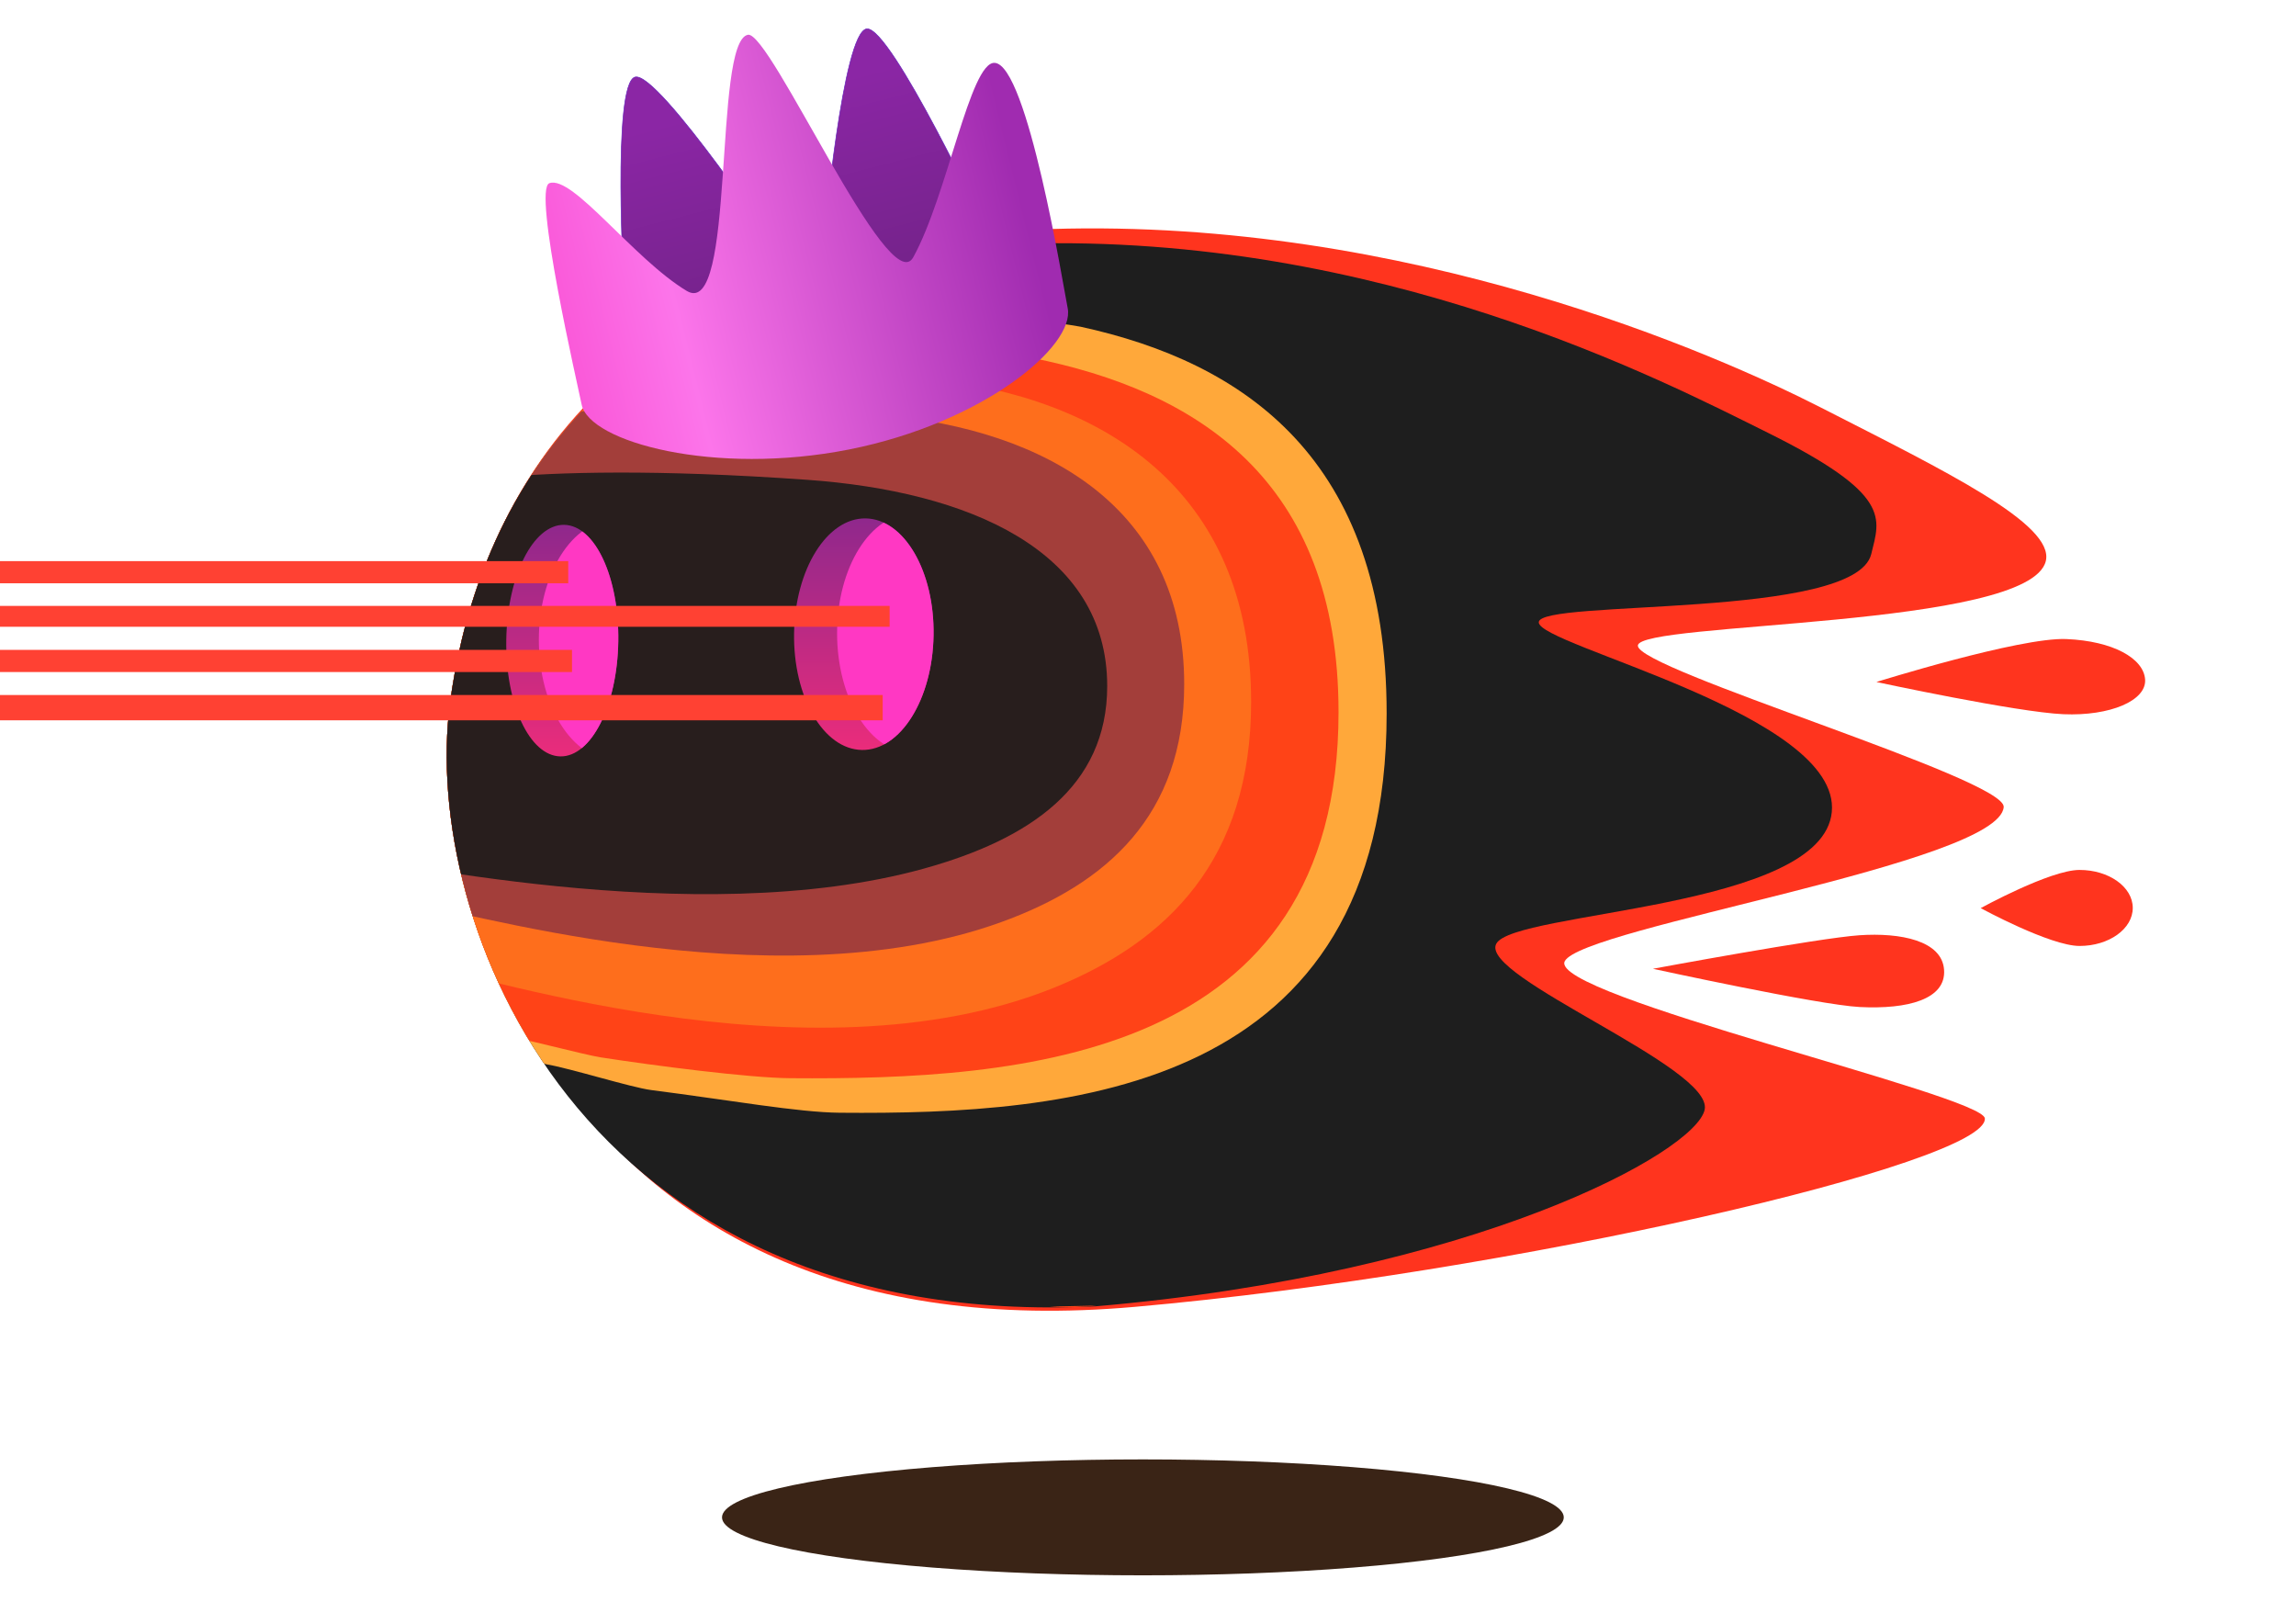 <?xml version="1.0" encoding="UTF-8" standalone="no"?>
<!DOCTYPE svg PUBLIC "-//W3C//DTD SVG 1.1//EN" "http://www.w3.org/Graphics/SVG/1.1/DTD/svg11.dtd">
<svg width="100%" height="100%" viewBox="0 0 3508 2481" version="1.1" xmlns="http://www.w3.org/2000/svg" xmlns:xlink="http://www.w3.org/1999/xlink" xml:space="preserve" xmlns:serif="http://www.serif.com/" style="fill-rule:evenodd;clip-rule:evenodd;stroke-linejoin:round;stroke-miterlimit:2;">



    <rect id="L1_L1_Artboard1" x="0" y="0" width="3507.87" height="2480.32" style="fill:none;"/>
    <g id="L1_L1_L1_Artboard11" serif:id="L1_L1_Artboard1">
        <g id="L1_body-back-6" serif:id="L1_body back 6" transform="matrix(1,0,0,1,-4,0)">
            <g transform="matrix(7.168,0.352,-0.352,7.168,-1102.85,-1008.14)">
                <path d="M584.446,318.633C585.186,324.843 577.214,327.438 566.887,327.419C558.136,327.403 522.526,321.448 522.526,321.448C522.526,321.448 557.381,313.185 566.071,312.165C574.761,311.145 583.716,312.423 584.446,318.633Z" style="fill:rgb(255,52,30);fill-rule:nonzero;"/>
            </g>
            <g transform="matrix(16.222,1.89,-1.188,10.191,-5999.66,-2649.72)">
                <path d="M590.61,252.32C590.98,255.43 587.75,258.36 583.4,258.87C579.05,259.38 565.668,257.329 565.668,257.329C565.668,257.329 578.517,248.214 582.857,247.704C587.197,247.194 590.24,249.21 590.61,252.32Z" style="fill:rgb(255,52,30);fill-rule:nonzero;"/>
            </g>
            <g transform="matrix(10.191,1.188,-1.188,10.191,-2456.56,-1886.16)">
                <path d="M590.61,252.32C590.98,255.43 587.75,258.36 583.4,258.87C579.05,259.38 568.12,254.98 568.12,254.98C568.12,254.98 577.73,248.14 582.07,247.63C586.41,247.12 590.24,249.21 590.61,252.32Z" style="fill:rgb(255,52,30);fill-rule:nonzero;"/>
            </g>
            <g transform="matrix(7.177,0,0,7.177,-1210.83,-806.795)">
                <path d="M393,161.16C469.2,158.81 534.743,187.852 556.973,199.192C583.473,212.722 606.652,223.97 604.792,231.82C601.392,246.16 518.09,244.72 517.94,249.83C517.79,254.94 596.275,278.131 595.825,284.187C594.934,296.179 506.06,309.78 502.38,317.01C498.71,324.24 591.478,345.521 591.811,350.473C592.448,359.935 491.59,383.44 410.84,390.58C289.157,401.339 260.487,304.431 266.597,256.731C270.987,222.551 296.72,164.13 393,161.16Z" style="fill:rgb(255,52,30);fill-rule:nonzero;"/>
            </g>
            <g id="L1_shadow" transform="matrix(7.62,0,0,7.62,-1314.87,-931.584)">
                <ellipse cx="402.24" cy="426.45" rx="84.39" ry="11.62" style="fill:rgb(58,36,22);"/>
            </g>
        </g>
    </g>



    <rect id="L2_L2_Artboard1" x="0" y="0" width="3507.87" height="2480.32" style="fill:none;"/>
    <g id="L2_L2_L2_Artboard11" serif:id="L2_L2_Artboard1">
        <g id="L2_body-front-7" serif:id="L2_body front 7" transform="matrix(7.191,0,0,6.988,-1208.14,-755.298)">
            <path d="M385.08,161.37C461.28,159.02 521.4,191.35 543.63,202.69C570.13,216.22 567.452,221.352 565.592,229.212C562.192,243.552 495.1,239 494.95,244.11C494.8,249.22 559.21,264.24 557.21,285.6C555.21,306.97 489.58,307.19 485.91,314.41C482.24,321.64 532.12,341.39 530.2,350.67C528.28,359.95 481.505,386.521 400.755,393.661C290.786,399.123 257.499,309.555 263.609,261.855C267.989,227.665 288.8,164.34 385.08,161.37Z" style="fill:rgb(30,30,30);fill-rule:nonzero;"/>
            <clipPath id="L2__clip1">
                <path d="M385.08,161.37C461.28,159.02 521.4,191.35 543.63,202.69C570.13,216.22 567.452,221.352 565.592,229.212C562.192,243.552 495.1,239 494.95,244.11C494.8,249.22 559.21,264.24 557.21,285.6C555.21,306.97 489.58,307.19 485.91,314.41C482.24,321.64 532.12,341.39 530.2,350.67C528.28,359.95 481.505,386.521 400.755,393.661C290.786,399.123 257.499,309.555 263.609,261.855C267.989,227.665 288.8,164.34 385.08,161.37Z" clip-rule="nonzero"/>
            </clipPath>
            <g clip-path="url(#L2__clip1)">
                <g transform="matrix(1.071,0,0,3.114,-27.833,-509.22)">
                    <g>
                        <path d="M327.38,219.824C331.334,219.824 354.872,219.247 359.839,219.407C363.696,219.531 394.485,220.96 397.22,221.171C429.607,223.669 457.946,230.422 457.946,248.317C457.946,261.579 442.281,268.62 420.924,272.33C399.482,276.054 372.304,276.42 349.477,276.351C341.191,276.326 327.861,275.477 312.02,274.757C308.099,274.579 295.832,273.217 291.213,272.947C289.049,272.821 250.885,265.975 249.25,244.069C248.17,229.596 266.915,227.317 299.983,225.295C303.657,225.07 313.318,220.057 317.177,219.955C320.523,219.867 323.929,219.824 327.38,219.824Z" style="fill:rgb(255,168,58);"/>
                    </g>
                </g>
                <g transform="matrix(1.074,0,0,2.604,-38.908,-375.702)">
                    <g>
                        <g transform="matrix(1,0,0,1.096,-0.484,-26.579)">
                            <path d="M327.38,219.824C331.334,219.824 360.857,219.795 362.617,219.814C367.462,219.868 372.41,219.963 377.376,220.123C381.233,220.248 394.485,220.96 397.22,221.171C429.607,223.669 457.946,230.422 457.946,248.317C457.946,261.579 442.281,268.62 420.924,272.33C399.482,276.054 372.304,276.42 349.477,276.351C341.191,276.326 322.463,275.382 312.02,274.757C308.644,274.555 295.832,273.217 291.213,272.947C289.049,272.821 288.778,269.054 286.727,268.866C262.447,266.636 250.885,265.975 249.25,244.069C248.17,229.596 266.915,227.317 299.983,225.295C303.657,225.07 313.318,220.057 317.177,219.955C320.523,219.867 323.929,219.824 327.38,219.824Z" style="fill:rgb(255,67,23);"/>
                        </g>
                        <g transform="matrix(1.052,0,0,0.999,-41.589,-3.362)">
                            <path d="M314.856,222.707C318.81,222.707 336.006,218.355 397.22,221.171C429.815,222.67 457.946,230.422 457.946,248.317C457.946,261.579 442.201,268.486 420.924,272.33C374.425,280.731 310.3,270.849 299.857,270.223C296.481,270.021 313.318,220.057 317.177,219.955C320.523,219.867 311.405,222.707 314.856,222.707Z" style="fill:rgb(254,110,28);"/>
                        </g>
                        <g transform="matrix(0.979,0,0,0.832,-21.4,36.626)">
                            <path d="M314.856,222.707C318.81,222.707 336.006,218.355 397.22,221.171C429.815,222.67 457.946,230.422 457.946,248.317C457.946,261.579 442.201,268.486 420.924,272.33C374.425,280.731 310.3,270.849 299.857,270.223C296.481,270.021 313.318,220.057 317.177,219.955C320.523,219.867 311.405,222.707 314.856,222.707Z" style="fill:rgb(163,62,58);"/>
                        </g>
                        <g transform="matrix(0.979,0,0,0.638,-36.632,84.956)">
                            <path d="M314.856,222.707C318.81,222.707 336.006,218.355 397.22,221.171C429.815,222.67 457.946,230.422 457.946,248.317C457.946,261.579 442.201,268.486 420.924,272.33C374.425,280.731 310.3,270.849 299.857,270.223C296.481,270.021 313.318,220.057 317.177,219.955C320.523,219.867 311.405,222.707 314.856,222.707Z" style="fill:rgb(40,30,29);"/>
                        </g>
                    </g>
                </g>
                <g transform="matrix(0.882,0,0,0.882,-1125.25,81.657)">
                    <path d="M1729.5,353.666C1727.75,353.84 1723.67,354.145 1719.1,353.808L1730.41,353.565L1729.5,353.666Z" style="fill:rgb(255,67,23);"/>
                </g>
            </g>
        </g>
    </g>



    <rect id="L3_L3_Artboard1" x="0" y="0" width="3507.87" height="2480.32" style="fill:none;"/>
    <clipPath id="L3__clip1">
        <rect id="L3_L3_L3_Artboard11" serif:id="L3_L3_Artboard1" x="0" y="0" width="3507.87" height="2480.32"/>
    </clipPath>
    <g clip-path="url(#L3__clip1)">
        <g id="L3_eyes-7" serif:id="L3_eyes 7" transform="matrix(1,0,0,1,-6,0)">
            <g transform="matrix(6.862,0,0,6.862,-1074.52,-751.473)">
                <path id="L3_L3_XMLID_2_" d="M365.33,250.95C365.1,265.18 357.96,276.61 349.38,276.47C340.8,276.33 334.04,264.68 334.27,250.44C334.5,236.21 341.64,224.78 350.22,224.92C358.8,225.06 365.57,236.72 365.33,250.95Z" style="fill:url(#L3__Linear2);fill-rule:nonzero;"/>
                <clipPath id="L3__clip3">
                    <path id="L3_L3_L3_XMLID_2_1" serif:id="L3_L3_XMLID_2_" d="M365.33,250.95C365.1,265.18 357.96,276.61 349.38,276.47C340.8,276.33 334.04,264.68 334.27,250.44C334.5,236.21 341.64,224.78 350.22,224.92C358.8,225.06 365.57,236.72 365.33,250.95Z" clip-rule="nonzero"/>
                </clipPath>
                <g clip-path="url(#L3__clip3)">
                    <ellipse cx="360.533" cy="250.495" rx="16.684" ry="26.621" style="fill:rgb(255,56,195);"/>
                </g>
            </g>
            <g transform="matrix(6.862,0,0,6.862,-1074.52,-751.473)">
                <path id="L3_L3_XMLID_1_" d="M295.13,252.33C294.9,266.56 289.13,278.01 282.24,277.9C275.35,277.79 269.96,266.16 270.19,251.92C270.42,237.69 276.19,226.24 283.08,226.35C289.97,226.47 295.37,238.1 295.13,252.33Z" style="fill:url(#L3__Linear4);fill-rule:nonzero;"/>
                <clipPath id="L3__clip5">
                    <path id="L3_L3_L3_XMLID_1_1" serif:id="L3_L3_XMLID_1_" d="M295.13,252.33C294.9,266.56 289.13,278.01 282.24,277.9C275.35,277.79 269.96,266.16 270.19,251.92C270.42,237.69 276.19,226.24 283.08,226.35C289.97,226.47 295.37,238.1 295.13,252.33Z" clip-rule="nonzero"/>
                </clipPath>
                <g clip-path="url(#L3__clip5)">
                    <g transform="matrix(1,0,0,1,-66.409,1.472)">
                        <ellipse cx="360.533" cy="250.495" rx="16.684" ry="26.621" style="fill:rgb(255,56,195);"/>
                    </g>
                </g>
            </g>
            <g transform="matrix(1,0,0,1,6,0)">
                <g transform="matrix(1,0,0,1,-8.169,30.832)">
                    <rect x="-8.468" y="826.346" width="884.809" height="33.84" style="fill:rgb(255,65,51);"/>
                </g>
                <g transform="matrix(1.555,0,0,0.942,-3.47,147.172)">
                    <rect x="-8.468" y="826.346" width="884.809" height="33.84" style="fill:rgb(255,65,51);"/>
                </g>
                <g transform="matrix(1.009,0,0,1,-10.287,166.424)">
                    <rect x="-8.468" y="826.346" width="884.809" height="33.84" style="fill:rgb(255,65,51);"/>
                </g>
                <g transform="matrix(1.543,0,0,1.142,-3.568,118.028)">
                    <rect x="-8.468" y="826.346" width="884.809" height="33.84" style="fill:rgb(255,65,51);"/>
                </g>
            </g>
        </g>
    </g>
    <defs>
        <linearGradient id="L3__Linear2" x1="0" y1="0" x2="1" y2="0" gradientUnits="userSpaceOnUse" gradientTransform="matrix(3.15631e-15,-51.547,51.547,3.15631e-15,349.801,276.474)"><stop offset="0" style="stop-color:rgb(234,44,123);stop-opacity:1"/><stop offset="1" style="stop-color:rgb(143,40,140);stop-opacity:1"/></linearGradient>
        <linearGradient id="L3__Linear4" x1="0" y1="0" x2="1" y2="0" gradientUnits="userSpaceOnUse" gradientTransform="matrix(3.15626e-15,-51.546,51.546,3.15626e-15,282.663,277.899)"><stop offset="0" style="stop-color:rgb(234,44,123);stop-opacity:1"/><stop offset="1" style="stop-color:rgb(143,40,140);stop-opacity:1"/></linearGradient>
    </defs>



    <g id="L4_Layer2">
    </g>
    <rect id="L4_L4_Artboard1" x="0" y="0" width="3507.87" height="2480.32" style="fill:none;"/>
    <g id="L4_L4_L4_Artboard11" serif:id="L4_L4_Artboard1">
        <g id="L4_item-front-3" serif:id="L4_item front 3" transform="matrix(0.849,-0.168,0.168,0.849,133.321,274.707)">
            <path d="M891.489,378.204C891.489,378.204 941.445,11.691 984.109,9.842C1026.77,7.993 1179.09,374.642 1179.09,374.642C1179.09,374.642 1175.95,474.059 1053.46,484.508C930.974,494.957 891.489,378.204 891.489,378.204Z" style="fill:url(#L4__Linear1);stroke:rgb(103,33,188);stroke-width:1.16px;"/>
            <g transform="matrix(0.989,0.149,-0.149,0.989,430.015,-150.558)">
                <path d="M891.489,378.204C891.489,378.204 941.445,11.691 984.109,9.842C1026.77,7.993 1179.09,374.642 1179.09,374.642C1179.09,374.642 1175.95,474.059 1053.46,484.508C930.974,494.957 891.489,378.204 891.489,378.204Z" style="fill:url(#L4__Linear2);stroke:rgb(103,33,188);stroke-width:1.16px;"/>
            </g>
            <path d="M1193.79,-24.771C1233.66,-24.771 1347.01,484.806 1403.88,417.223C1484.33,321.603 1569.49,97.94 1611.44,108.407C1667.69,122.441 1653.93,517.457 1653.93,558.338C1653.93,626.346 1468.26,727.965 1226.86,727.965C985.467,727.965 779.17,626.346 779.17,558.338C779.17,527.36 767.456,168.761 799.22,164.178C842.522,157.931 918.806,323.973 1000.13,397.795C1075.47,466.183 1130.59,-24.771 1193.79,-24.771Z" style="fill:url(#L4__Linear3);"/>
        </g>
    </g>
    <defs>
        <linearGradient id="L4__Linear1" x1="0" y1="0" x2="1" y2="0" gradientUnits="userSpaceOnUse" gradientTransform="matrix(18.763,332.542,-332.542,18.763,1188.49,90.979)"><stop offset="0" style="stop-color:rgb(139,38,165);stop-opacity:1"/><stop offset="1" style="stop-color:rgb(118,35,140);stop-opacity:1"/></linearGradient>
        <linearGradient id="L4__Linear2" x1="0" y1="0" x2="1" y2="0" gradientUnits="userSpaceOnUse" gradientTransform="matrix(68.228,326.008,-326.008,68.228,786.05,125.524)"><stop offset="0" style="stop-color:rgb(139,38,165);stop-opacity:1"/><stop offset="1" style="stop-color:rgb(118,35,140);stop-opacity:1"/></linearGradient>
        <linearGradient id="L4__Linear3" x1="0" y1="0" x2="1" y2="0" gradientUnits="userSpaceOnUse" gradientTransform="matrix(-1064.3,51.785,-44.378,-912.083,1617,459.833)"><stop offset="0" style="stop-color:rgb(160,43,176);stop-opacity:1"/><stop offset="0.6" style="stop-color:rgb(252,117,234);stop-opacity:1"/><stop offset="1" style="stop-color:rgb(247,58,198);stop-opacity:1"/></linearGradient>
    </defs>
</svg>




